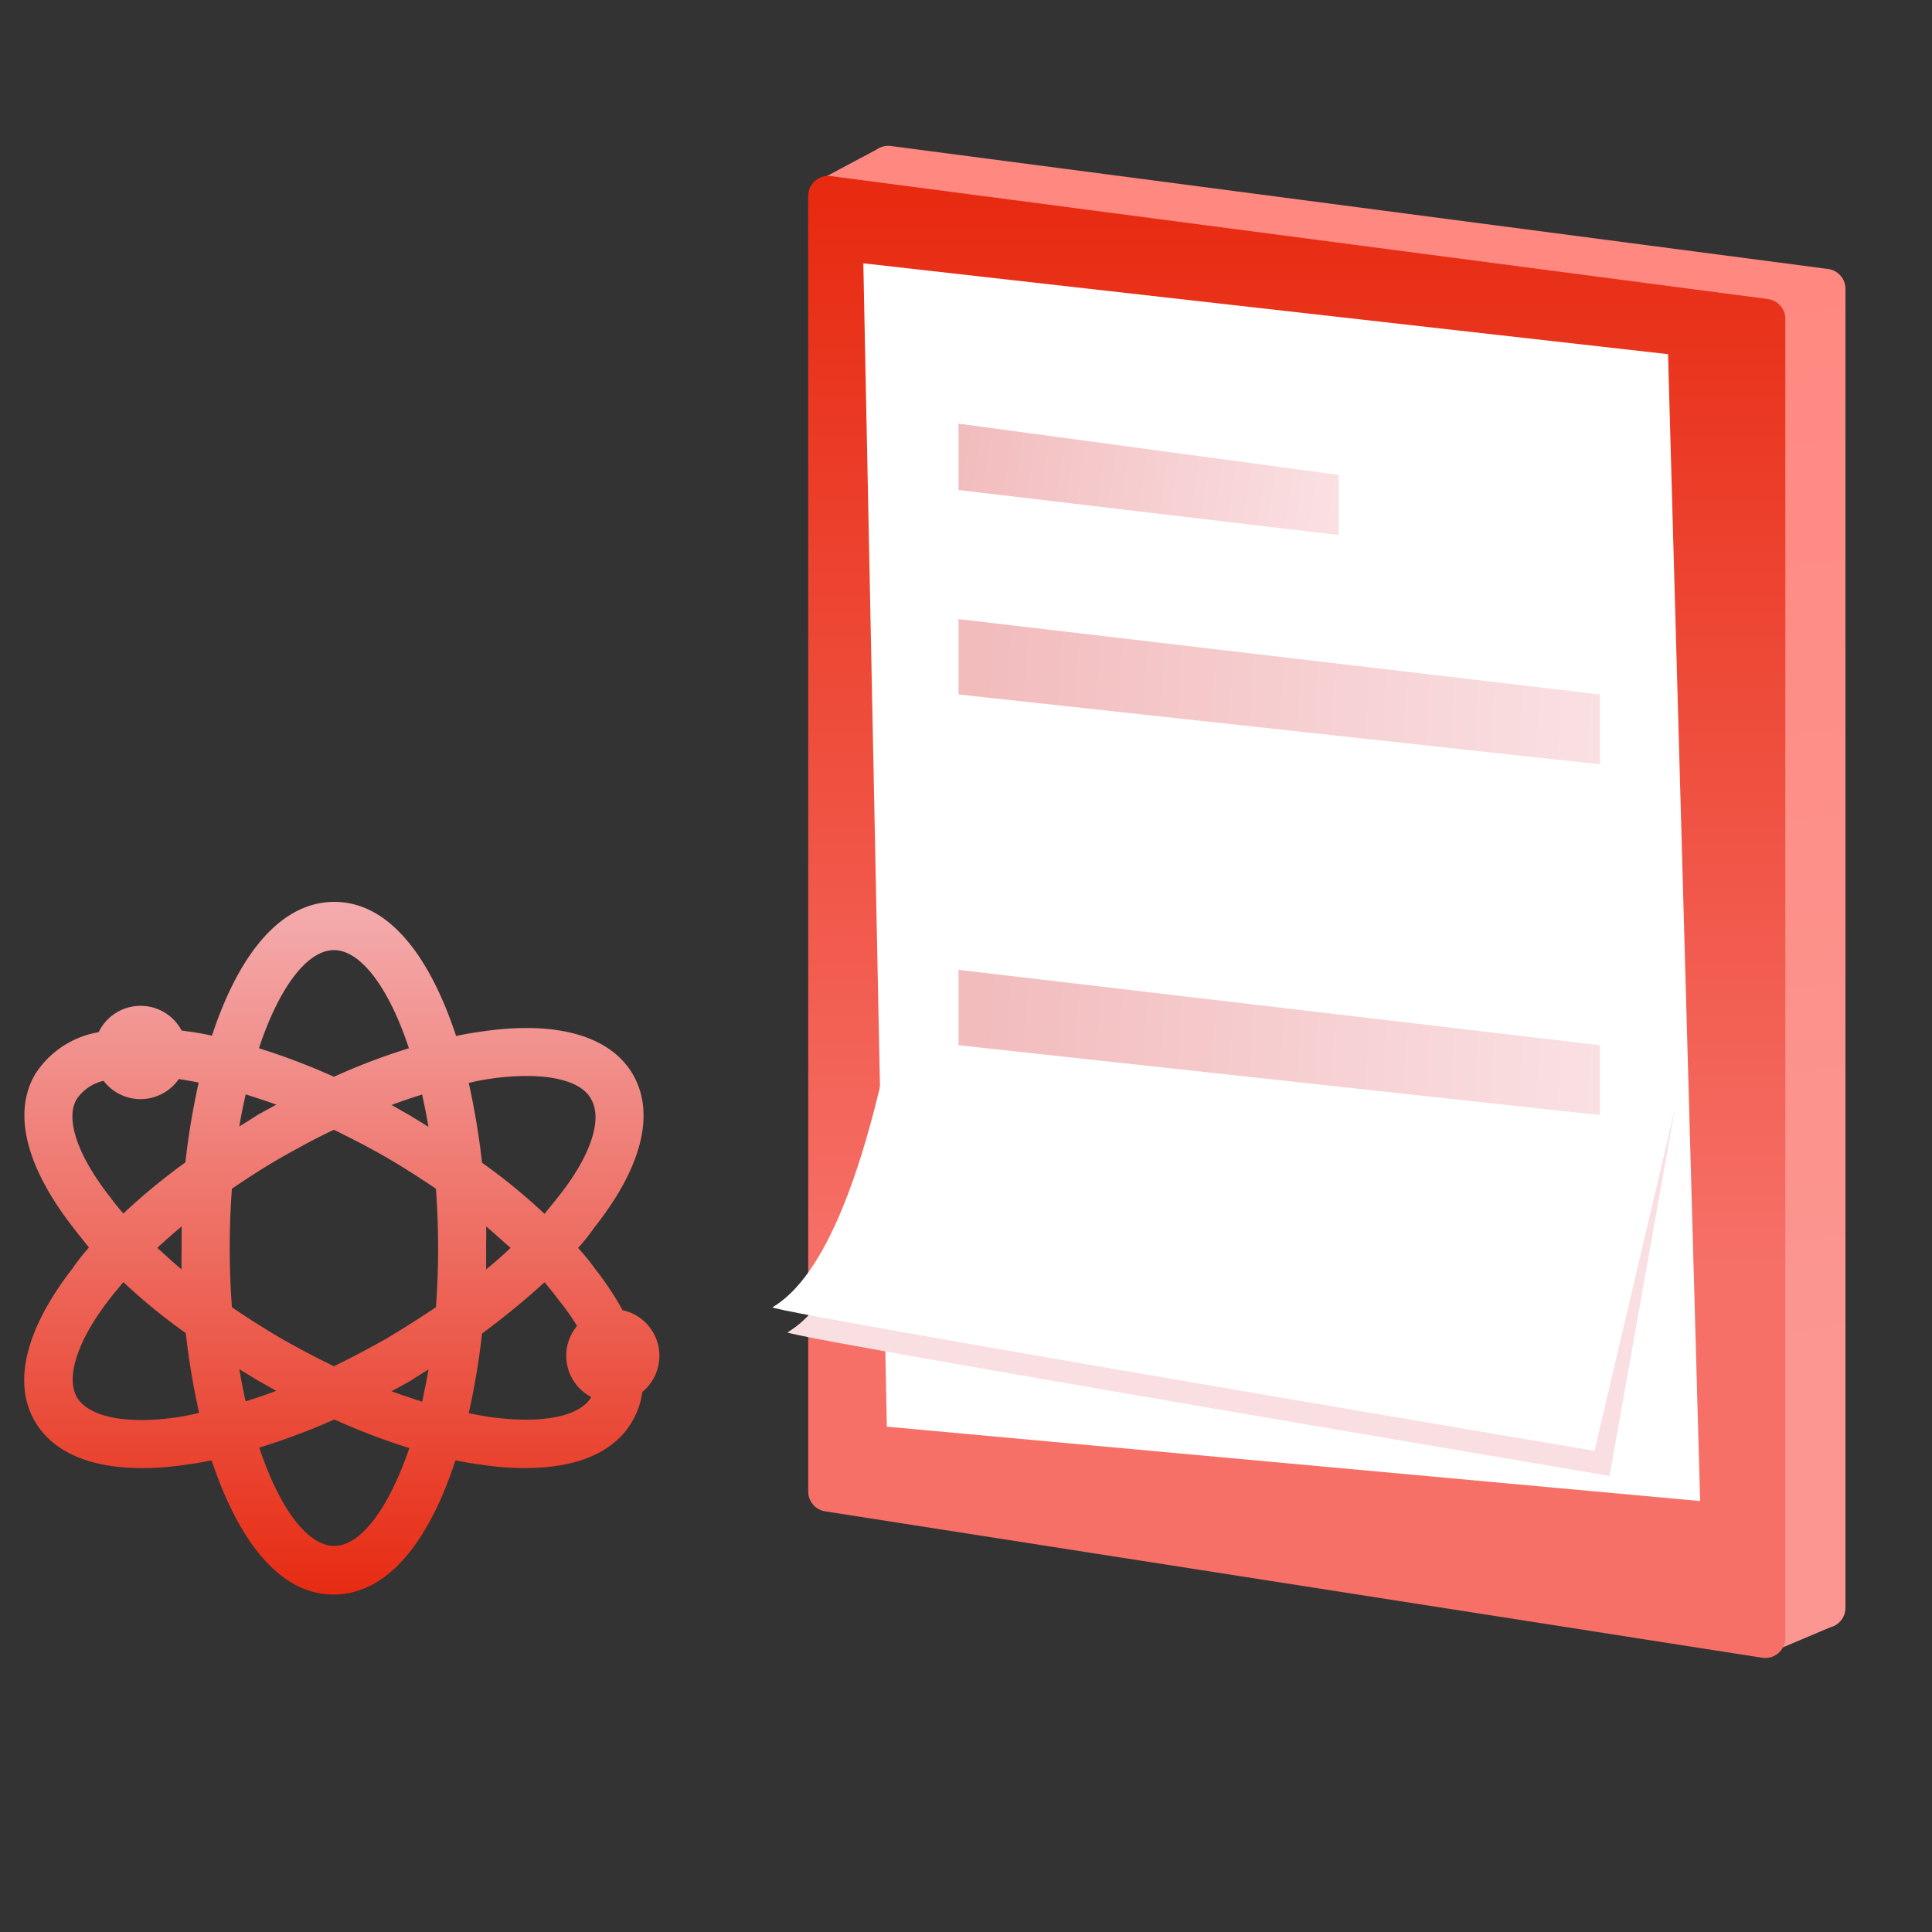 <svg xmlns="http://www.w3.org/2000/svg" xmlns:xlink="http://www.w3.org/1999/xlink" width="94" height="94" viewBox="0 0 94 94">
  <rect x="0" y="0" width="94" height="94" fill="#333333" stroke="none"/>
  <defs>
    <linearGradient id="linear-gradient" x1="0.5" y1="0.07" x2="0.57" y2="0.857" gradientUnits="objectBoundingBox">
      <stop offset="0" stop-color="#ff8880"/>
      <stop offset="1" stop-color="#fb9690"/>
    </linearGradient>
    <linearGradient id="linear-gradient-2" x1="0.5" x2="0.5" y2="0.735" gradientUnits="objectBoundingBox">
      <stop offset="0" stop-color="#e7290f"/>
      <stop offset="1" stop-color="#f67068"/>
    </linearGradient>
    <linearGradient id="linear-gradient-3" y1="0.476" x2="1" y2="0.52" gradientUnits="objectBoundingBox">
      <stop offset="0" stop-color="#f2bcbd"/>
      <stop offset="1" stop-color="#fae0e3"/>
    </linearGradient>
    <linearGradient id="linear-gradient-4" x1="0.035" y1="0.5" y2="0.514" xlink:href="#linear-gradient-3"/>
    <linearGradient id="linear-gradient-7" x1="0.5" x2="0.5" y2="1" gradientUnits="objectBoundingBox">
      <stop offset="0" stop-color="#f4acae"/>
      <stop offset="1" stop-color="#e72b12"/>
    </linearGradient>
  </defs>
  <g id="_1" data-name="1" transform="translate(-515 -2349)">
    <rect id="矩形_7711" data-name="矩形 7711" width="94" height="94" transform="translate(515 2349)" fill="#fff" opacity="0"/>
    <g id="笔录" transform="translate(552.585 2356.096)">
      <path id="矩形" d="M20.226.7,65.817,6.683a.975.975,0,0,1,.848.967V71.825a.975.975,0,0,1-1.126.964L19.949,65.666a.976.976,0,0,1-.825-.964V1.667A.975.975,0,0,1,20.226.7Z" transform="translate(-14.461 -0.692)" fill-rule="evenodd" fill="url(#linear-gradient)"/>
      <path id="路径-56" d="M201.6,295.749l2.32-.98-2.192-.5Z" transform="translate(-152.447 -222.692)" fill="#fb9690" fill-rule="evenodd"/>
      <path id="路径-57" d="M10.742,2.512,13.319,1.14l-.533,1.626Z" transform="translate(-8.122 -1.03)" fill="#ff8880" fill-rule="evenodd"/>
      <path id="矩形-2" data-name="矩形" d="M8.226,6.7l45.591,5.983a.975.975,0,0,1,.848.967V77.825a.975.975,0,0,1-1.126.964L7.949,71.666a.976.976,0,0,1-.825-.964V7.667a.975.975,0,0,1,1.1-.967Z" transform="translate(-5.386 -5.229)" fill-rule="evenodd" fill="url(#linear-gradient-2)"/>
      <path id="路径-45" d="M18.124,24.133l39.153,4.421,1.562,55.8-39.57-3.618Z" transform="translate(-13.705 -18.418)" fill="#fff" fill-rule="evenodd"/>
      <path id="路径-50" d="M37.124,56.133v3.228l18.49,2.191V58.626Z" transform="translate(-28.072 -42.616)" fill-rule="evenodd" fill="url(#linear-gradient-3)"/>
      <path id="路径-51" d="M37.124,95.133V98.8L68.331,102.2V98.8Z" transform="translate(-28.072 -72.108)" fill-rule="evenodd" fill="url(#linear-gradient-4)"/>
      <path id="路径-51备份" d="M37.124,131.133V134.8L68.331,138.2V134.8Z" transform="translate(-28.072 -99.331)" fill-rule="evenodd" fill="url(#linear-gradient-4)"/>
      <path id="路径-52" d="M8.474,189.133Q6.272,198.974,3,200.918q-.172.189,39.992,6.987l3.341-18.773Z" transform="translate(-2.266 -143.191)" fill="#fadfe2" fill-rule="evenodd"/>
      <path id="路径-52-2" data-name="路径-52" d="M5.474,184.133Q3.272,193.974,0,195.918q-.172.189,39.992,6.987l4.41-18.773Z" transform="translate(0.003 -139.41)" fill="#fff" fill-rule="evenodd"/>
      <path id="路径-51备份-2" d="M37.124,165.133V168.8L68.331,172.2V168.8Z" transform="translate(-28.072 -125.042)" fill-rule="evenodd" fill="url(#linear-gradient-4)"/>
    </g>
    <path id="联合_23" data-name="联合 23" d="M9.119,27.17c-.411.086-.843.163-1.26.213a13.729,13.729,0,0,1-2.135.165c-2.537,0-4.35-.791-5.215-2.293-1.08-1.888-.433-4.5,1.873-7.461a9.446,9.446,0,0,1,.767-.978c-.247-.317-.521-.649-.767-.972C.1,12.91-.571,10.294.524,8.4a4.567,4.567,0,0,1,3.1-2.061A2.261,2.261,0,0,1,7.66,6.259c.072.01.147.019.22.031.412.052.844.125,1.256.219C10.379,2.718,12.389,0,15.091,0s4.672,2.739,5.925,6.526c.416-.094.85-.165,1.26-.221,3.649-.538,6.273.221,7.352,2.111s.432,4.511-1.907,7.45a9.008,9.008,0,0,1-.772.972,9.634,9.634,0,0,1,.793.972,14.712,14.712,0,0,1,1.371,2.055,2.272,2.272,0,0,1,.958,3.981,3.745,3.745,0,0,1-.476,1.408c-.866,1.517-2.679,2.293-5.215,2.293a13.7,13.7,0,0,1-2.136-.165c-.416-.05-.849-.127-1.26-.213C19.74,30.992,17.746,33.7,15.051,33.7S10.379,30.952,9.119,27.17Zm2.318-.618c.992,2.977,2.356,4.782,3.654,4.782,1.27,0,2.639-1.8,3.648-4.759a32.433,32.433,0,0,1-3.648-1.392A32.581,32.581,0,0,1,11.436,26.552ZM4.195,19.271c-1.6,2.034-2.174,3.843-1.639,4.815.559.972,2.427,1.369,5,.972.306-.056.634-.108.953-.2a36.856,36.856,0,0,1-.648-3.878A28.61,28.61,0,0,1,4.825,18.5C4.606,18.766,4.391,19.019,4.195,19.271ZM22.276,21a36.115,36.115,0,0,1-.646,3.872c.323.077.662.125.97.182,2.565.361,4.428,0,4.988-.962a2.27,2.27,0,0,1-.69-3.461,12.021,12.021,0,0,0-.959-1.346c-.2-.271-.409-.524-.624-.778A36.985,36.985,0,0,1,22.276,21ZM18.788,23.31l-.916.5c.5.186,1.009.346,1.491.509.108-.528.219-1.024.307-1.569C19.384,22.93,19.076,23.114,18.788,23.31Zm-8.014.991c.482-.144.986-.328,1.49-.509l-.913-.519c-.292-.182-.6-.357-.883-.54C10.554,23.26,10.657,23.777,10.773,24.3Zm1.759-11.879c-.86.488-1.655,1.012-2.426,1.533a38.834,38.834,0,0,0,0,5.767q1.189.811,2.426,1.536c.832.474,1.676.916,2.536,1.335.866-.419,1.71-.87,2.536-1.335q1.233-.735,2.427-1.536a39.119,39.119,0,0,0,0-5.767c-.773-.522-1.585-1.045-2.427-1.533s-1.693-.918-2.536-1.335C14.224,11.481,13.4,11.932,12.532,12.422Zm9.942,4.41v1.049c.415-.34.811-.684,1.189-1.049-.418-.357-.774-.695-1.189-1.043C22.489,16.137,22.474,16.492,22.474,16.832Zm-16,0c.411.365.772.709,1.184,1.049-.017-.34,0-.7,0-1.049V15.789C7.25,16.137,6.856,16.475,6.478,16.832ZM22.6,8.618a8.357,8.357,0,0,0-.97.194,36.055,36.055,0,0,1,.646,3.878,28.849,28.849,0,0,1,3.041,2.487c.215-.269.428-.522.624-.774,1.639-2.036,2.214-3.841,1.639-4.811C27.2,8.871,26.067,8.47,24.45,8.47A12.236,12.236,0,0,0,22.6,8.618ZM2.556,9.593c-.575.97.055,2.775,1.639,4.788.2.275.411.528.63.78a30.413,30.413,0,0,1,3.018-2.487,36.007,36.007,0,0,1,.646-3.881c-.322-.071-.66-.125-.967-.175a2.26,2.26,0,0,1-3.659.088A2.165,2.165,0,0,0,2.556,9.593Zm15.315.286.916.522c.289.182.6.361.881.545-.088-.561-.2-1.066-.307-1.573C18.865,9.526,18.365,9.7,17.872,9.879Zm-7.4,1.043c.289-.175.59-.363.883-.557l.913-.5c-.5-.182-1.008-.346-1.49-.5C10.663,9.879,10.554,10.383,10.467,10.922Zm.952-3.8a32.544,32.544,0,0,1,3.648,1.387,30.28,30.28,0,0,1,3.648-1.387c-.986-2.975-2.355-4.776-3.648-4.776S12.407,4.145,11.42,7.121Z" transform="translate(516.177 2392.881)" fill="url(#linear-gradient-7)"/>
  </g>
</svg>
